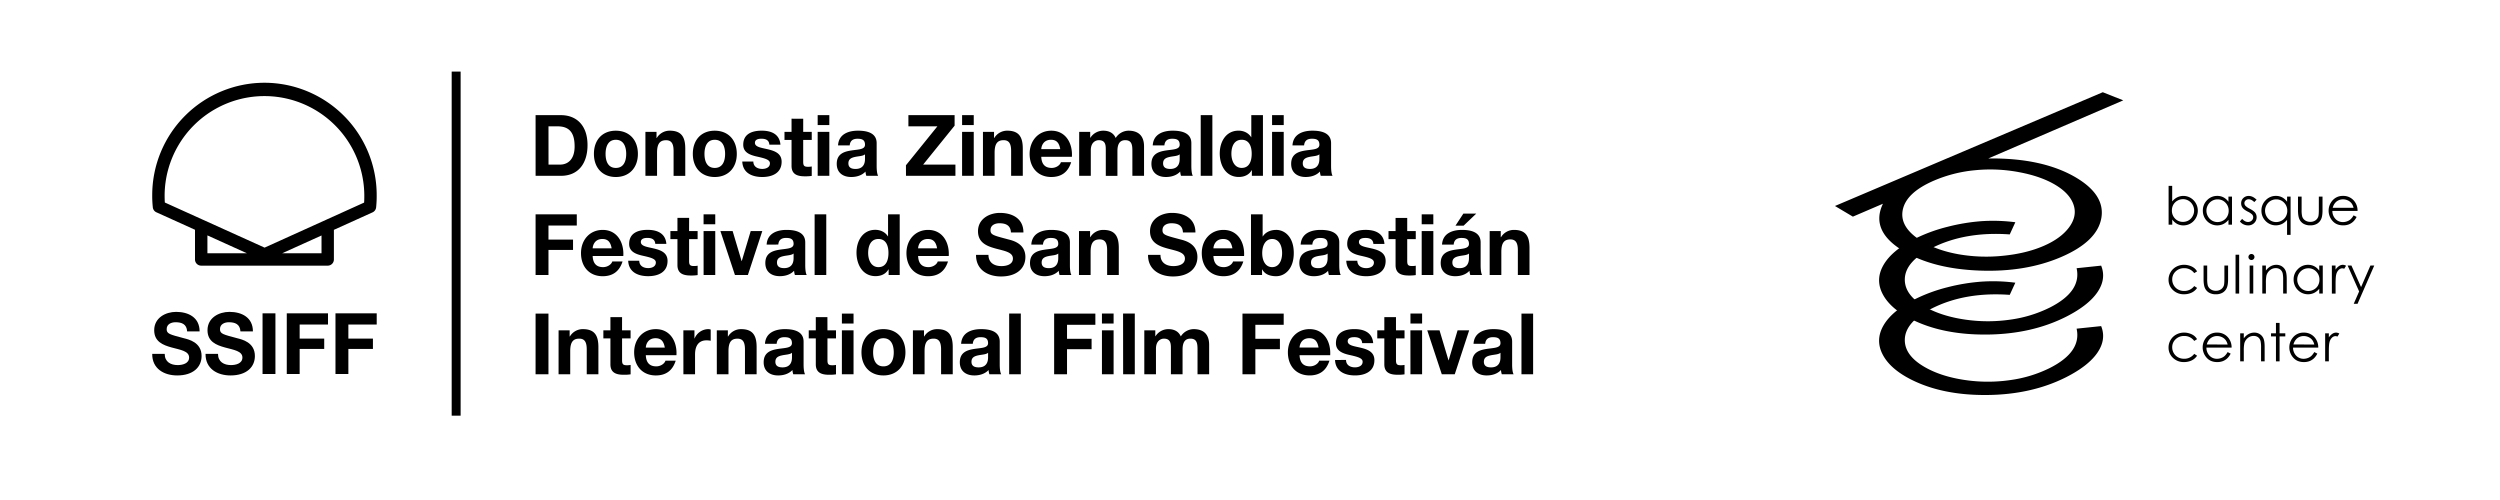 <svg xmlns="http://www.w3.org/2000/svg" xmlns:xlink="http://www.w3.org/1999/xlink" viewBox="0 0 2834.65 566.93">
  <defs>
    <clipPath id="clip-path">
      <rect x="172.6" y="81.17" width="1565.74" height="390.14" style="fill: none"/>
    </clipPath>
  </defs>
  <g id="Layer_2" data-name="Layer 2">
    <g id="Layer_1-2" data-name="Layer 1">
      <g>
        <g>
          <g>
            <g style="clip-path: url(#clip-path)">
              <path d="M1725.13,424.35h13.21v-68.8h-13.21ZM1684,389.85c.46-5.4,3.73-7.52,8.76-7.52,4.66,0,8.57.87,8.57,6.75,0,5.59-7.54,5.3-15.66,6.56s-16.38,3.86-16.38,15.13c0,10.22,7.26,14.93,16.38,14.93,5.88,0,12-1.63,16.22-6.16a21,21,0,0,0,.93,4.81h13.4c-1.21-2-1.67-6.54-1.67-11.07V387.35c0-12-11.54-14.16-21.14-14.16-10.81,0-21.88,3.85-22.63,16.66Zm17.33,15.24c0,3-.37,11.47-10.71,11.47-4.29,0-8.11-1.26-8.11-6.37s3.73-6.45,7.82-7.32,8.77-.87,11-2.89Zm-35.49-30.55h-13.13l-10.15,34h-.19l-10.15-34H1618.3l16.48,49.81h14.71Zm-53.37-19h-13.21v11.27h13.21Zm-13.22,68.8h13.21V374.54H1599.2Zm-16.4-64.75h-13.21v14.94h-8v9.14h8v29.41c0,9.92,7.07,11.84,15.16,11.84a48.66,48.66,0,0,0,7.74-.48V413.76a19.64,19.64,0,0,1-4.1.39c-4.47,0-5.59-1.16-5.59-5.79V383.68h9.69v-9.14h-9.69Zm-69.1,48.57c.56,13.2,11.45,17.53,22.63,17.53,11,0,22-4.23,22-17.34,0-9.25-7.53-12.14-15.26-14-7.55-1.83-15-2.5-15-7.42,0-4,4.38-4.63,7.37-4.63,4.75,0,8.67,1.45,9,6.75H1557c-1-12.23-10.7-15.89-21.23-15.89-10.34,0-21,3.27-21,16,0,8.77,7.63,11.57,15.26,13.3,9.51,2.12,15,3.57,15,7.71,0,4.82-4.85,6.37-8.67,6.37-5.22,0-10.06-2.41-10.15-8.39Zm-40.24-14.07c.18-3.86,2.6-10.61,11-10.61,6.43,0,9.32,3.66,10.53,10.61Zm34.74,8.66c.93-15.32-7-29.57-23.38-29.57-14.62,0-24.58,11.36-24.58,26.3,0,15.43,9.4,26.21,24.58,26.21,10.9,0,18.81-5,22.54-16.76h-11.64c-.84,3.09-5.13,6.46-10.44,6.46-7.36,0-11.45-4-11.82-12.64Zm-99.46,21.59h14.61V395.92h27.84V384.18h-27.84V368.26h32.13V355.55h-46.74Zm-111.31,0h13.22V395.44c0-9.74,6.34-11.47,8.95-11.47,8.38,0,8,6.65,8,12.43v28h13.21V396.59c0-6.26,1.41-12.62,8.86-12.62s8.11,5.49,8.11,12.14v28.24H1371V391c0-12.9-7.35-17.81-17.59-17.81a17.39,17.39,0,0,0-14.54,8.28c-2.61-6-8-8.28-14-8.28a17.25,17.25,0,0,0-14.73,8.09h-.19v-6.74h-12.47Zm-24,0h13.22v-68.8H1273.4Zm-10.81-68.8h-13.22v11.27h13.22Zm-13.22,68.8h13.22V374.54h-13.22Zm-54.2,0h14.61V395.92h27.85V384.18h-27.85V368.26h32.13V355.55h-46.74Zm-51,0h13.21v-68.8h-13.21ZM1103,389.85c.47-5.4,3.73-7.52,8.76-7.52,4.66,0,8.58.87,8.58,6.75,0,5.59-7.55,5.3-15.66,6.56s-16.38,3.86-16.38,15.13c0,10.22,7.26,14.93,16.38,14.93,5.87,0,12-1.63,16.21-6.16a21,21,0,0,0,.94,4.81h13.4c-1.21-2-1.68-6.54-1.68-11.07V387.35c0-12-11.54-14.16-21.13-14.16-10.82,0-21.89,3.85-22.64,16.66Zm17.34,15.24c0,3-.37,11.47-10.72,11.47-4.29,0-8.11-1.26-8.11-6.37s3.73-6.45,7.83-7.32,8.76-.87,11-2.89Zm-85.22,19.26h13.21V398.24c0-10.12,3.08-14.27,10.25-14.27,6.15,0,8.48,4,8.48,12.24v28.14h13.21V393.71c0-12.34-3.53-20.52-17.59-20.52a17,17,0,0,0-14.72,8.28h-.28v-6.93h-12.56ZM990,399.5c0-8,2.7-16,11.65-16s11.74,8,11.74,16-2.7,15.9-11.74,15.9S990,407.4,990,399.5m-13.21,0c0,15.81,9.77,26.2,24.86,26.2s25-10.39,25-26.2-9.78-26.31-25-26.31-24.86,10.4-24.86,26.31m-9-43.95H954.59v11.27h13.22Zm-13.22,68.8H967.8V374.54H954.59Zm-16.4-64.75H925v14.94h-8v9.14h8v29.41c0,9.92,7.08,11.84,15.17,11.84a48.46,48.46,0,0,0,7.73-.48V413.76a19.54,19.54,0,0,1-4.09.39c-4.48,0-5.59-1.16-5.59-5.79V383.68h9.68v-9.14h-9.68Zm-57.56,30.25c.46-5.4,3.72-7.52,8.76-7.52,4.66,0,8.57.87,8.57,6.75,0,5.59-7.55,5.3-15.66,6.56s-16.38,3.86-16.38,15.13c0,10.22,7.26,14.93,16.38,14.93,5.88,0,12-1.63,16.22-6.16a20.48,20.48,0,0,0,.93,4.81h13.4c-1.21-2-1.67-6.54-1.67-11.07V387.35c0-12-11.54-14.16-21.14-14.16-10.81,0-21.89,3.85-22.63,16.66ZM898,405.09c0,3-.37,11.47-10.71,11.47-4.29,0-8.12-1.26-8.12-6.37s3.73-6.45,7.84-7.32,8.75-.87,11-2.89Zm-85.22,19.26H826V398.24C826,388.12,829,384,836.2,384c6.16,0,8.49,4,8.49,12.24v28.14H857.9V393.71c0-12.34-3.53-20.52-17.59-20.52a17.07,17.07,0,0,0-14.73,8.28h-.28v-6.93H812.74Zm-37.9,0h13.21V401.9c0-8.77,3.35-16,13-16a23.32,23.32,0,0,1,4.75.48V373.67a9.57,9.57,0,0,0-2.89-.48,17,17,0,0,0-15.37,10.59h-.18v-9.24H774.84ZM732.26,394.1c.18-3.86,2.61-10.61,11-10.61,6.43,0,9.31,3.66,10.53,10.61ZM767,402.76c.93-15.32-7-29.57-23.38-29.57-14.62,0-24.58,11.36-24.58,26.3,0,15.43,9.4,26.21,24.58,26.21,10.9,0,18.82-5,22.54-16.76H754.52c-.84,3.09-5.12,6.46-10.43,6.46-7.36,0-11.46-4-11.83-12.64ZM705.34,359.6H692.13v14.94h-8v9.14h8v29.41c0,9.92,7.07,11.84,15.17,11.84a48.61,48.61,0,0,0,7.73-.48V413.76a19.64,19.64,0,0,1-4.1.39c-4.47,0-5.59-1.16-5.59-5.79V383.68H715v-9.14h-9.69Zm-72,64.75h13.21V398.24c0-10.12,3.08-14.27,10.25-14.27,6.15,0,8.48,4,8.48,12.24v28.14h13.22V393.71c0-12.34-3.54-20.52-17.6-20.52a17,17,0,0,0-14.72,8.28h-.28v-6.93H633.36Zm-26.08,0h14.61v-68.8H607.28Z"/>
              <path d="M1689.08,311.84h13.22V285.72c0-10.12,3.07-14.26,10.25-14.26,6.15,0,8.48,4.05,8.48,12.24v28.14h13.21V281.2c0-12.34-3.53-20.52-17.59-20.52a17.06,17.06,0,0,0-14.73,8.28h-.27V262h-12.57Zm-15.19-69.66h-14.62l-8.94,13.67h9.23Zm-25.61,35.16c.46-5.39,3.73-7.52,8.76-7.52,4.66,0,8.57.87,8.57,6.75,0,5.59-7.55,5.3-15.66,6.56s-16.38,3.85-16.38,15.14c0,10.21,7.26,14.92,16.38,14.92,5.88,0,12-1.63,16.22-6.16a21,21,0,0,0,.93,4.81h13.4c-1.21-2-1.67-6.54-1.67-11.07V274.84c0-11.95-11.54-14.16-21.14-14.16-10.81,0-21.88,3.85-22.63,16.66Zm17.33,15.24c0,3-.37,11.47-10.71,11.47-4.29,0-8.11-1.25-8.11-6.36s3.73-6.46,7.82-7.33,8.77-.87,11-2.89ZM1625.18,243H1612v11.27h13.21ZM1612,311.84h13.21V262H1612Zm-16.41-64.75h-13.21V262h-8v9.14h8v29.41c0,9.92,7.07,11.84,15.17,11.84a48.53,48.53,0,0,0,7.73-.48V301.26a20.32,20.32,0,0,1-4.1.38c-4.47,0-5.59-1.16-5.59-5.78V271.17h9.69V262h-9.69Zm-69.1,48.57c.56,13.2,11.45,17.53,22.63,17.53,11,0,22-4.23,22-17.34,0-9.25-7.53-12.14-15.26-14-7.55-1.82-15-2.5-15-7.42,0-4.05,4.38-4.63,7.36-4.63,4.75,0,8.66,1.45,9,6.75h12.56c-1-12.23-10.7-15.89-21.23-15.89-10.34,0-21,3.27-21,16,0,8.77,7.63,11.57,15.27,13.3,9.5,2.13,15,3.57,15,7.72,0,4.82-4.85,6.36-8.67,6.36-5.22,0-10.06-2.41-10.15-8.39ZM1488,277.34c.46-5.39,3.73-7.52,8.76-7.52,4.66,0,8.57.87,8.57,6.75,0,5.59-7.55,5.3-15.65,6.56s-16.39,3.85-16.39,15.14c0,10.21,7.26,14.92,16.39,14.92,5.87,0,12-1.63,16.21-6.16a21,21,0,0,0,.93,4.81h13.4c-1.21-2-1.67-6.54-1.67-11.07V274.84c0-11.95-11.54-14.16-21.14-14.16-10.81,0-21.88,3.85-22.63,16.66Zm17.33,15.24c0,3-.37,11.47-10.72,11.47-4.28,0-8.1-1.25-8.1-6.36s3.72-6.46,7.82-7.33,8.77-.87,11-2.89Zm-51.6-5.6c0,8.29-3.44,15.91-11.27,15.91s-11.28-7.62-11.28-15.91,3.45-16,11.28-16,11.27,7.61,11.27,16m-35.3,24.86H1431v-6.35h.19c2.89,5.49,8.76,7.7,15.84,7.7,9.6,0,19.93-8,19.93-26.3s-10.33-26.21-19.93-26.21c-6,0-11.93,2.31-15.19,7.41h-.18V243h-13.22Zm-42.58-30.25c.19-3.85,2.62-10.61,11-10.61,6.42,0,9.31,3.67,10.52,10.61Zm34.75,8.67c.93-15.32-7-29.58-23.38-29.58-14.62,0-24.58,11.36-24.58,26.3,0,15.43,9.4,26.21,24.58,26.21,10.9,0,18.81-5,22.54-16.76h-11.64c-.84,3.09-5.13,6.46-10.43,6.46-7.36,0-11.46-3.95-11.84-12.63ZM1301.72,289c-.18,17,13.59,24.47,28.31,24.47,18.07,0,27.66-9.43,27.66-22.06,0-15.62-14.9-18.8-19.74-20.05-16.68-4.44-19.85-5.11-19.85-10.41,0-5.78,5.41-7.81,10.06-7.81,7,0,12.68,2.12,13.14,10.41h14.15c0-15.9-12.75-22.15-26.63-22.15-12,0-24.86,6.73-24.86,20.8,0,12.92,10,16.87,19.82,19.57s19.76,4,19.76,11.38c0,7-7.83,8.58-13,8.58-7.83,0-14.73-3.57-14.73-12.73Zm-78.33,22.83h13.21V285.72c0-10.12,3.08-14.26,10.26-14.26,6.15,0,8.48,4.05,8.48,12.24v28.14h13.21V281.2c0-12.34-3.54-20.52-17.59-20.52a17,17,0,0,0-14.73,8.28H1236V262h-12.56Zm-40.81-34.5c.47-5.39,3.73-7.52,8.76-7.52,4.67,0,8.58.87,8.58,6.75,0,5.59-7.55,5.3-15.66,6.56s-16.38,3.85-16.38,15.14c0,10.21,7.26,14.92,16.38,14.92,5.87,0,12-1.63,16.22-6.16a20.48,20.48,0,0,0,.93,4.81h13.4c-1.21-2-1.68-6.54-1.68-11.07V274.84c0-11.95-11.53-14.16-21.13-14.16-10.81,0-21.89,3.85-22.63,16.66Zm17.34,15.24c0,3-.37,11.47-10.72,11.47-4.28,0-8.11-1.25-8.11-6.36s3.73-6.46,7.83-7.33,8.76-.87,11-2.89ZM1106.69,289c-.19,17,13.58,24.47,28.31,24.47,18.07,0,27.65-9.43,27.65-22.06,0-15.62-14.89-18.8-19.73-20.05-16.68-4.44-19.85-5.11-19.85-10.41,0-5.78,5.41-7.81,10.06-7.81,7,0,12.68,2.12,13.14,10.41h14.15c0-15.9-12.75-22.15-26.64-22.15-12,0-24.86,6.73-24.86,20.8,0,12.92,10,16.87,19.83,19.57s19.76,4,19.76,11.38c0,7-7.83,8.58-13,8.58-7.83,0-14.73-3.57-14.73-12.73ZM1041,281.59c.19-3.85,2.61-10.61,11-10.61,6.43,0,9.32,3.67,10.53,10.61Zm34.75,8.67c.92-15.32-7-29.58-23.38-29.58-14.63,0-24.58,11.36-24.58,26.3,0,15.43,9.4,26.21,24.58,26.21,10.89,0,18.81-5,22.54-16.76h-11.65c-.83,3.09-5.12,6.46-10.43,6.46-7.36,0-11.45-3.95-11.83-12.63Zm-68.36-3.47c0,8.2-2.61,16.1-11.36,16.1-8.21,0-11.66-8.19-11.66-16,0-8.2,3-15.91,11.66-15.91s11.36,7.71,11.36,15.81m.19,25h12.56V243h-13.21v25h-.19c-3-4.91-8.57-7.41-14.26-7.41-14.15,0-21.32,12.42-21.32,25.82,0,13.79,7.07,26.69,21.6,26.69,6.15,0,11.56-2.31,14.63-7.7h.19Zm-83.92,0h13.21V243H923.67Zm-41.18-34.5c.47-5.39,3.73-7.52,8.76-7.52,4.66,0,8.58.87,8.58,6.75,0,5.59-7.55,5.3-15.66,6.56s-16.38,3.85-16.38,15.14c0,10.21,7.25,14.92,16.38,14.92,5.87,0,12-1.63,16.22-6.16a21,21,0,0,0,.92,4.81h13.41c-1.21-2-1.68-6.54-1.68-11.07V274.84c0-11.95-11.54-14.16-21.14-14.16-10.81,0-21.88,3.85-22.63,16.66Zm17.34,15.24c0,3-.38,11.47-10.72,11.47-4.29,0-8.11-1.25-8.11-6.36s3.73-6.46,7.83-7.33,8.76-.87,11-2.89ZM864.33,262H851.2l-10.15,34h-.19l-10.15-34H816.84l16.48,49.81H848ZM811,243H797.75v11.27H811Zm-13.21,68.8H811V262H797.75Zm-16.41-64.75H768.13V262h-8v9.14h8v29.41c0,9.92,7.07,11.84,15.17,11.84a48.53,48.53,0,0,0,7.73-.48V301.26a20.32,20.32,0,0,1-4.1.38c-4.47,0-5.59-1.16-5.59-5.78V271.17H791V262h-9.69Zm-69.09,48.57c.55,13.2,11.44,17.53,22.62,17.53,11,0,22-4.23,22-17.34,0-9.25-7.54-12.14-15.27-14-7.54-1.82-15-2.5-15-7.42,0-4.05,4.38-4.63,7.36-4.63,4.75,0,8.67,1.45,9,6.75h12.57c-1-12.23-10.71-15.89-21.24-15.89-10.34,0-20.95,3.27-20.95,16,0,8.77,7.63,11.57,15.27,13.3,9.5,2.13,15,3.57,15,7.72,0,4.82-4.84,6.36-8.67,6.36-5.21,0-10.06-2.41-10.15-8.39ZM672,281.59c.18-3.85,2.6-10.61,11-10.61,6.42,0,9.31,3.67,10.52,10.61Zm34.74,8.67c.93-15.32-7-29.58-23.38-29.58-14.62,0-24.58,11.36-24.58,26.3,0,15.43,9.4,26.21,24.58,26.21,10.9,0,18.81-5,22.54-16.76H694.26c-.84,3.09-5.12,6.46-10.43,6.46-7.36,0-11.46-3.95-11.83-12.63Zm-99.46,21.58h14.61V283.41h27.85V271.67H621.89V255.75H654V243H607.28Z"/>
              <path d="M1478.67,164.84c.47-5.4,3.73-7.53,8.77-7.53,4.65,0,8.57.87,8.57,6.76,0,5.59-7.55,5.3-15.66,6.55S1464,174.48,1464,185.76c0,10.21,7.26,14.92,16.38,14.92,5.87,0,12-1.63,16.22-6.16a20.56,20.56,0,0,0,.93,4.82h13.4c-1.21-2-1.67-6.55-1.67-11.08V162.33c0-12-11.55-14.16-21.14-14.16-10.81,0-21.89,3.85-22.63,16.67ZM1496,180.07c0,3-.37,11.47-10.72,11.47-4.29,0-8.11-1.25-8.11-6.36s3.73-6.46,7.83-7.33,8.76-.86,11-2.89Zm-40.43-49.53h-13.22V141.8h13.22Zm-13.22,68.8h13.21V149.52h-13.21Zm-23.1-25.06c0,8.2-2.6,16.11-11.36,16.11-8.2,0-11.66-8.2-11.66-16,0-8.2,3-15.91,11.66-15.91s11.36,7.71,11.36,15.81m.19,25.06H1432v-68.8H1418.8v25h-.19c-3-4.91-8.57-7.41-14.26-7.41-14.15,0-21.32,12.42-21.32,25.82,0,13.79,7.07,26.69,21.6,26.69,6.16,0,11.56-2.31,14.63-7.7h.19Zm-58,0h13.21v-68.8h-13.21Zm-41.18-34.5c.47-5.4,3.74-7.53,8.77-7.53,4.66,0,8.57.87,8.57,6.76,0,5.59-7.55,5.3-15.66,6.55s-16.38,3.86-16.38,15.14c0,10.21,7.26,14.92,16.38,14.92,5.87,0,12-1.63,16.22-6.16a21.09,21.09,0,0,0,.93,4.82h13.4c-1.21-2-1.67-6.55-1.67-11.08V162.33c0-12-11.55-14.16-21.14-14.16-10.81,0-21.89,3.85-22.63,16.67Zm17.34,15.23c0,3-.37,11.47-10.72,11.47-4.29,0-8.1-1.25-8.1-6.36s3.72-6.46,7.82-7.33,8.76-.86,11-2.89Zm-114,19.27h13.21V170.42c0-9.73,6.34-11.47,9-11.47,8.39,0,8,6.66,8,12.44v28H1267V171.58c0-6.26,1.4-12.63,8.85-12.63s8.11,5.5,8.11,12.15v28.24h13.22V166c0-12.91-7.35-17.82-17.6-17.82a17.4,17.4,0,0,0-14.54,8.28c-2.6-6-8-8.28-14-8.28a17.26,17.26,0,0,0-14.73,8.09h-.18v-6.74h-12.47Zm-42.95-30.25c.19-3.86,2.61-10.62,11-10.62,6.43,0,9.32,3.67,10.53,10.62Zm34.74,8.66c.93-15.32-7-29.58-23.38-29.58-14.62,0-24.57,11.37-24.57,26.31,0,15.42,9.4,26.2,24.57,26.2,10.9,0,18.82-5,22.54-16.76h-11.64c-.84,3.09-5.12,6.47-10.43,6.47-7.36,0-11.46-4-11.83-12.64Zm-100.86,21.59h13.22V173.22c0-10.12,3.07-14.27,10.25-14.27,6.15,0,8.48,4.05,8.48,12.25v28.14h13.22V168.69c0-12.34-3.54-20.52-17.6-20.52a17.08,17.08,0,0,0-14.73,8.28h-.27v-6.93h-12.57Zm-10.44-68.8h-13.21V141.8h13.21Zm-13.22,68.8h13.22V149.52h-13.22Zm-63.61,0h56.06V186.62h-36.6l35.67-44.15V130.54H1030v12.7h32.88l-35.67,44.15Zm-63.81-34.5c.47-5.4,3.73-7.53,8.76-7.53,4.66,0,8.58.87,8.58,6.76,0,5.59-7.55,5.3-15.66,6.55s-16.38,3.86-16.38,15.14c0,10.21,7.26,14.92,16.38,14.92,5.87,0,12-1.63,16.21-6.16a21.1,21.1,0,0,0,.94,4.82h13.4c-1.21-2-1.68-6.55-1.68-11.08V162.33c0-12-11.54-14.16-21.14-14.16-10.81,0-21.88,3.85-22.63,16.67Zm17.34,15.23c0,3-.38,11.47-10.72,11.47-4.29,0-8.11-1.25-8.11-6.36s3.73-6.46,7.83-7.33,8.76-.86,11-2.89Zm-40.44-49.53H927.12V141.8h13.21Zm-13.21,68.8h13.21V149.52H927.12Zm-16.41-64.76H897.5v14.94h-8v9.14h8v29.41c0,9.92,7.07,11.84,15.17,11.84a48.53,48.53,0,0,0,7.73-.48V188.75a19.63,19.63,0,0,1-4.1.38c-4.47,0-5.59-1.16-5.59-5.78V158.66h9.69v-9.14h-9.69Zm-69.09,48.57c.56,13.2,11.44,17.53,22.62,17.53,11,0,22-4.23,22-17.34,0-9.25-7.54-12.14-15.27-14-7.55-1.83-15-2.51-15-7.43,0-4.05,4.38-4.63,7.36-4.63,4.75,0,8.67,1.45,9,6.76h12.57c-1-12.24-10.7-15.9-21.24-15.9-10.34,0-20.94,3.27-20.94,16,0,8.78,7.63,11.57,15.26,13.31,9.51,2.12,15,3.56,15,7.71,0,4.82-4.85,6.36-8.67,6.36-5.22,0-10.07-2.41-10.16-8.39Zm-42.86-8.67c0-8,2.7-16,11.65-16s11.74,8,11.74,16-2.7,15.91-11.74,15.91-11.65-8-11.65-15.91m-13.21,0c0,15.81,9.77,26.2,24.86,26.2s25-10.39,25-26.2-9.77-26.31-25-26.31-24.86,10.4-24.86,26.31m-53.74,24.86H745V173.22C745,163.1,748.1,159,755.27,159c6.15,0,8.48,4.05,8.48,12.25v28.14H777V168.69c0-12.34-3.54-20.52-17.6-20.52a17,17,0,0,0-14.72,8.28h-.28v-6.93H731.81Zm-45.19-24.86c0-8,2.7-16,11.65-16s11.74,8,11.74,16-2.7,15.91-11.74,15.91-11.65-8-11.65-15.91m-13.21,0c0,15.81,9.77,26.2,24.86,26.2s25-10.39,25-26.2-9.77-26.31-25-26.31-24.86,10.4-24.86,26.31m-51.52-31.24h10.44c14.53,0,19.19,8.87,19.19,22.76,0,15.23-8.11,20.62-16.59,20.62h-13Zm-14.61,56.1H636c20.31,0,30.17-14.83,30.17-34.79,0-22.85-12.94-34-30.17-34H607.28Z"/>
            </g>
            <rect x="512.14" y="81.17" width="10.14" height="390.14"/>
            <g style="clip-path: url(#clip-path)">
              <path d="M380.39,424.06H395V395.63h27.85V383.89H395V368h32.14V355.26H380.39Zm-55.23,0h14.61V395.63h27.85V383.89H339.77V368h32.14V355.26H325.16Zm-27.47,0H312.3v-68.8H297.69Zm-64.64-22.83c-.19,17,13.58,24.47,28.31,24.47,18.07,0,27.65-9.43,27.65-22.06,0-15.62-14.89-18.8-19.73-20.05-16.68-4.43-19.85-5.11-19.85-10.41,0-5.78,5.4-7.81,10.06-7.81,7,0,12.68,2.12,13.14,10.41h14.15c0-15.9-12.75-22.16-26.64-22.16-12,0-24.86,6.74-24.86,20.81,0,12.92,10,16.87,19.83,19.57s19.76,4,19.76,11.37c0,7-7.83,8.59-12.95,8.59-7.83,0-14.73-3.57-14.73-12.73Zm-60.45,0c-.19,17,13.59,24.47,28.31,24.47,18.07,0,27.66-9.43,27.66-22.06,0-15.62-14.89-18.8-19.74-20.05-16.68-4.43-19.85-5.11-19.85-10.41,0-5.78,5.41-7.81,10.07-7.81,7,0,12.67,2.12,13.14,10.41h14.14c0-15.9-12.75-22.16-26.63-22.16-12,0-24.86,6.74-24.86,20.81,0,12.92,9.95,16.87,19.83,19.57s19.75,4,19.75,11.37c0,7-7.83,8.59-12.95,8.59-7.83,0-14.72-3.57-14.72-12.73Z"/>
              <path d="M412.85,229.71,300,280.77l-71.18-32.2h0L186.9,229.62c-.19-2.81-.24-5.53-.24-8.52a113.21,113.21,0,0,1,226.41,0c0,3.09,0,5.86-.22,8.61m-48.29,57.48H319.89L364.56,267ZM235.18,266.9,280,287.19H235.18ZM299.87,93.83A127.41,127.41,0,0,0,172.6,221.1a118.08,118.08,0,0,0,.63,13.49,7,7,0,0,0,2.05,4.71l0,0a6.9,6.9,0,0,0,2.42,1.58l43.4,19.64v33.69a7,7,0,0,0,7,7H371.59a7,7,0,0,0,7-7v-33.6l43.8-19.81a7,7,0,0,0,4.11-6,122,122,0,0,0,.61-13.67A127.41,127.41,0,0,0,299.87,93.83"/>
            </g>
          </g>
          <g>
            <path d="M2475.22,251.58a12.52,12.52,0,0,0,6.31-1.66,12.22,12.22,0,0,0,4.58-4.74,12.88,12.88,0,0,0,1.72-6.42,13.07,13.07,0,0,0-1.72-6.45,12.38,12.38,0,0,0-4.64-4.77,12.08,12.08,0,0,0-6.2-1.72,12.85,12.85,0,0,0-6.39,1.72,12,12,0,0,0-4.64,4.59,13.2,13.2,0,0,0-1.61,6.51,12.68,12.68,0,0,0,3.62,9.23,12.11,12.11,0,0,0,9,3.71m-16.36,3.13v-44h4.07v17.72a16.89,16.89,0,0,1,5.75-4.7,16,16,0,0,1,18.49,3.33,16.93,16.93,0,0,1,0,23.63,15.73,15.73,0,0,1-11.6,4.87,14.84,14.84,0,0,1-7-1.66,16.46,16.46,0,0,1-5.57-5v5.84Z"/>
            <path d="M2514.41,226.06a12.25,12.25,0,0,0-6.31,1.69,12.39,12.39,0,0,0-4.61,4.7,12.89,12.89,0,0,0,0,12.85,12.71,12.71,0,0,0,4.61,4.79,12.25,12.25,0,0,0,6.25,1.69,12.76,12.76,0,0,0,6.37-1.69,11.74,11.74,0,0,0,4.61-4.58A12.92,12.92,0,0,0,2527,239a12.62,12.62,0,0,0-3.65-9.22,12,12,0,0,0-8.94-3.71m16.36-3.13v31.78h-4v-5.47A17.38,17.38,0,0,1,2521,254a16.16,16.16,0,0,1-18.51-3.3,16.47,16.47,0,0,1-4.77-11.92A16.07,16.07,0,0,1,2502.5,227a15.69,15.69,0,0,1,11.59-4.88,14.86,14.86,0,0,1,7.06,1.66,16.07,16.07,0,0,1,5.58,5v-5.84Z"/>
            <path d="M2558.67,226.4l-2.63,2.72c-2.17-2.12-4.31-3.18-6.4-3.18a4.8,4.8,0,0,0-3.4,1.31,4.08,4.08,0,0,0-1.41,3.07,4.54,4.54,0,0,0,1.17,3,16.52,16.52,0,0,0,4.91,3.36c3,1.57,5.1,3.1,6.19,4.55a8.37,8.37,0,0,1,1.6,5,9,9,0,0,1-2.74,6.63,9.42,9.42,0,0,1-6.86,2.71,12,12,0,0,1-5.26-1.19,11.34,11.34,0,0,1-4.12-3.31l2.56-2.91q3.13,3.52,6.64,3.53a6,6,0,0,0,4.17-1.58,4.9,4.9,0,0,0,1.73-3.71,4.75,4.75,0,0,0-1.14-3.12,18.27,18.27,0,0,0-5.15-3.39c-2.85-1.48-4.8-2.94-5.83-4.38a8.22,8.22,0,0,1-1.55-4.94,8,8,0,0,1,2.46-6,8.6,8.6,0,0,1,6.24-2.4c2.93,0,5.87,1.44,8.82,4.29"/>
            <path d="M2580.88,226.06a12.44,12.44,0,0,0-10.92,6.39,12.93,12.93,0,0,0,0,12.85,12.74,12.74,0,0,0,4.62,4.79,12.22,12.22,0,0,0,6.25,1.69,12.79,12.79,0,0,0,6.37-1.69,11.74,11.74,0,0,0,4.61-4.58,13,13,0,0,0,1.64-6.52,12.62,12.62,0,0,0-3.65-9.22,12,12,0,0,0-8.94-3.71m16.35-3.13v43.4h-4V249.24a17.38,17.38,0,0,1-5.78,4.71,16.17,16.17,0,0,1-18.52-3.3,16.51,16.51,0,0,1-4.76-11.92A16.1,16.1,0,0,1,2569,227a15.7,15.7,0,0,1,11.59-4.88,14.9,14.9,0,0,1,7.07,1.66,16.24,16.24,0,0,1,5.58,5v-5.84Z"/>
            <path d="M2605.6,222.93h4.11v14.84a31.51,31.51,0,0,0,.59,7.47,8.32,8.32,0,0,0,3.33,4.62,10.19,10.19,0,0,0,5.9,1.69,9.85,9.85,0,0,0,5.78-1.64,8.43,8.43,0,0,0,3.3-4.34c.41-1.24.62-3.83.62-7.8V222.93h4.18v15.6q0,6.57-1.55,9.9a11.71,11.71,0,0,1-4.62,5.22,14.56,14.56,0,0,1-7.71,1.87,14.9,14.9,0,0,1-7.77-1.87,11.67,11.67,0,0,1-4.64-5.25c-1-2.26-1.52-5.64-1.52-10.17Z"/>
            <path d="M2668.6,235.6a13.38,13.38,0,0,0-2.39-5.22,11.33,11.33,0,0,0-4.12-3.16,12.73,12.73,0,0,0-5.4-1.19,11.64,11.64,0,0,0-8,3,13.5,13.5,0,0,0-3.71,6.57Zm0,8.57,3.45,1.8a18.79,18.79,0,0,1-3.91,5.38,15.7,15.7,0,0,1-5,3.12,17.63,17.63,0,0,1-6.28,1.05c-5.17,0-9.23-1.69-12.15-5.07a17.33,17.33,0,0,1-4.38-11.54,17,17,0,0,1,3.71-10.78,15.16,15.16,0,0,1,12.59-6,15.64,15.64,0,0,1,13,6.16,17.17,17.17,0,0,1,3.51,10.87h-28.56a13,13,0,0,0,3.53,9.11,11.26,11.26,0,0,0,8.45,3.53,13.11,13.11,0,0,0,4.7-.85,12.21,12.21,0,0,0,3.91-2.24,18.91,18.91,0,0,0,3.47-4.52"/>
            <path d="M2491.2,307.68l-3.25,2a13.59,13.59,0,0,0-11.47-5.58,13.3,13.3,0,0,0-9.67,3.74,12.2,12.2,0,0,0-3.82,9.08,12.92,12.92,0,0,0,1.74,6.54,12.6,12.6,0,0,0,4.85,4.76,14.19,14.19,0,0,0,6.93,1.69,14,14,0,0,0,11.44-5.57l3.25,2.13a15.4,15.4,0,0,1-6.14,5.31,19.58,19.58,0,0,1-8.73,1.87,17.26,17.26,0,0,1-12.5-4.78,15.59,15.59,0,0,1-5-11.66,16.66,16.66,0,0,1,2.31-8.56,16.35,16.35,0,0,1,6.4-6.19,18.58,18.58,0,0,1,9.08-2.22,19.39,19.39,0,0,1,6.08,1,16.9,16.9,0,0,1,5,2.51,13.9,13.9,0,0,1,3.48,3.95"/>
            <path d="M2498.53,301.08h4.12v14.83a31.16,31.16,0,0,0,.58,7.48,8.41,8.41,0,0,0,3.33,4.62,10.19,10.19,0,0,0,5.9,1.69,10,10,0,0,0,5.79-1.63,8.47,8.47,0,0,0,3.29-4.36c.42-1.22.61-3.82.61-7.8V301.08h4.19v15.59q0,6.58-1.56,9.9a11.55,11.55,0,0,1-4.61,5.23,14.53,14.53,0,0,1-7.71,1.88,14.88,14.88,0,0,1-7.77-1.88,11.7,11.7,0,0,1-4.64-5.26c-1-2.25-1.52-5.64-1.52-10.16Z"/>
            <rect x="2534.8" y="288.81" width="4.09" height="44.05"/>
            <polygon points="2661.87 301.08 2666.19 301.08 2677.11 325.55 2687.72 301.08 2692.07 301.08 2673.12 344.48 2668.79 344.48 2674.93 330.46 2661.87 301.08"/>
            <polygon points="2580.61 366.14 2584.73 366.14 2584.73 377.94 2591.21 377.94 2591.21 381.44 2584.73 381.44 2584.73 409.72 2580.61 409.72 2580.61 381.44 2575.03 381.44 2575.03 377.94 2580.61 377.94 2580.61 366.14"/>
            <path d="M2550.78,301.08h4.11v31.77h-4.11Zm2-13.09a3.42,3.42,0,1,1-2.36,1,3.2,3.2,0,0,1,2.36-1"/>
            <path d="M2565.12,301.08h4.09v5.69a17.15,17.15,0,0,1,5.43-4.88,13.38,13.38,0,0,1,6.48-1.63,11.2,11.2,0,0,1,6.32,1.81,10.75,10.75,0,0,1,4.08,4.88c.88,2.05,1.32,5.22,1.32,9.55v16.35h-4.06V317.7a35.88,35.88,0,0,0-.47-7.34,8.08,8.08,0,0,0-2.74-4.73,8.25,8.25,0,0,0-5.26-1.6,10.11,10.11,0,0,0-6.66,2.45,11.59,11.59,0,0,0-3.85,6.08,42.08,42.08,0,0,0-.59,8.64v11.65h-4.09Z"/>
            <path d="M2617.34,304.2a12.44,12.44,0,0,0-10.92,6.41,13.05,13.05,0,0,0-1.69,6.42,12.88,12.88,0,0,0,1.72,6.42,12.67,12.67,0,0,0,4.62,4.79,12.19,12.19,0,0,0,6.24,1.69,12.76,12.76,0,0,0,6.37-1.69,11.76,11.76,0,0,0,4.62-4.58,13,13,0,0,0,1.63-6.52,12.58,12.58,0,0,0-3.65-9.22,12,12,0,0,0-8.94-3.72m16.36-3.12v31.77h-4v-5.46a17.63,17.63,0,0,1-5.78,4.71,16.13,16.13,0,0,1-18.52-3.3,16.51,16.51,0,0,1-4.76-11.92,16.1,16.1,0,0,1,4.82-11.74,15.68,15.68,0,0,1,11.59-4.88,15,15,0,0,1,7.07,1.66,16,16,0,0,1,5.58,5v-5.84Z"/>
            <path d="M2644,301.08h4.17v4.64a14.44,14.44,0,0,1,4-4.08,7.68,7.68,0,0,1,4.32-1.38,7.5,7.5,0,0,1,3.63,1.08l-2.14,3.44a5.65,5.65,0,0,0-2.15-.55,5.88,5.88,0,0,0-3.95,1.7,10.46,10.46,0,0,0-2.89,5.2c-.51,1.8-.77,5.47-.77,11v10.75H2644Z"/>
            <path d="M2491.19,384.55l-3.24,2a13.6,13.6,0,0,0-11.47-5.58,13.34,13.34,0,0,0-9.67,3.74,12.22,12.22,0,0,0-3.83,9.08,12.93,12.93,0,0,0,1.75,6.54,12.56,12.56,0,0,0,4.85,4.77,14.26,14.26,0,0,0,6.92,1.69,14,14,0,0,0,11.45-5.58l3.24,2.13a15.34,15.34,0,0,1-6.13,5.32,19.72,19.72,0,0,1-8.73,1.87,17.28,17.28,0,0,1-12.5-4.79,15.59,15.59,0,0,1-5-11.66,16.63,16.63,0,0,1,2.31-8.55,16.37,16.37,0,0,1,6.4-6.2,18.58,18.58,0,0,1,9.08-2.21,19.15,19.15,0,0,1,6.08,1,16.89,16.89,0,0,1,5,2.5,13.76,13.76,0,0,1,3.47,4"/>
            <path d="M2525.8,390.62a13.43,13.43,0,0,0-2.39-5.23,11.33,11.33,0,0,0-4.12-3.16,12.73,12.73,0,0,0-5.4-1.19,11.64,11.64,0,0,0-8,3,13.58,13.58,0,0,0-3.71,6.57Zm0,8.56,3.45,1.8a18.46,18.46,0,0,1-3.91,5.38,15.84,15.84,0,0,1-5,3.13,17.6,17.6,0,0,1-6.28,1.05q-7.76,0-12.15-5.08a17.28,17.28,0,0,1-4.38-11.54,17,17,0,0,1,3.71-10.78,15.16,15.16,0,0,1,12.59-6,15.67,15.67,0,0,1,13,6.16,17.13,17.13,0,0,1,3.5,10.86h-28.56a13,13,0,0,0,3.54,9.12,11.26,11.26,0,0,0,8.44,3.53,13.23,13.23,0,0,0,4.69-.85,12.17,12.17,0,0,0,3.92-2.25,18.91,18.91,0,0,0,3.47-4.52"/>
            <path d="M2540.06,377.94h4.09v5.7a16.79,16.79,0,0,1,5.44-4.89,13.31,13.31,0,0,1,6.48-1.62,11.26,11.26,0,0,1,6.31,1.8,10.86,10.86,0,0,1,4.08,4.88c.88,2.05,1.33,5.24,1.33,9.56v16.35h-4.07V394.56a36.45,36.45,0,0,0-.47-7.33,8,8,0,0,0-2.74-4.73,8.21,8.21,0,0,0-5.26-1.6,10.15,10.15,0,0,0-6.66,2.44,11.53,11.53,0,0,0-3.85,6.08,42.13,42.13,0,0,0-.59,8.65v11.65h-4.09Z"/>
            <path d="M2624.07,390.62a13.73,13.73,0,0,0-2.39-5.23,11.33,11.33,0,0,0-4.12-3.16,12.81,12.81,0,0,0-5.41-1.19,11.66,11.66,0,0,0-8,3,13.66,13.66,0,0,0-3.71,6.57Zm0,8.56,3.45,1.8a18.85,18.85,0,0,1-3.92,5.38,15.91,15.91,0,0,1-5,3.13,17.67,17.67,0,0,1-6.28,1.05q-7.77,0-12.15-5.08a17.28,17.28,0,0,1-4.38-11.54,17,17,0,0,1,3.71-10.78,15.14,15.14,0,0,1,12.58-6,15.64,15.64,0,0,1,13,6.16,17.26,17.26,0,0,1,3.51,10.86H2600a13.11,13.11,0,0,0,3.53,9.12,11.32,11.32,0,0,0,8.44,3.53,13.3,13.3,0,0,0,4.71-.85,12.28,12.28,0,0,0,3.92-2.25,19.44,19.44,0,0,0,3.47-4.52"/>
            <path d="M2636.4,377.94h4.18v4.65a14.21,14.21,0,0,1,3.94-4.09,7.66,7.66,0,0,1,4.32-1.37,7.44,7.44,0,0,1,3.62,1.08l-2.13,3.45a5.55,5.55,0,0,0-2.17-.56,5.84,5.84,0,0,0-3.93,1.69,10.46,10.46,0,0,0-2.89,5.2c-.52,1.81-.76,5.47-.76,11v10.74h-4.18Z"/>
            <path d="M2285.11,320.55l-6.35,13.78q-50.69-3.61-88.32,15.44-30.08,15.23-30.64,35.05t27.13,33.84q18,9.1,43,12.5a176.31,176.31,0,0,0,49.74-.25,144.72,144.72,0,0,0,44.53-13.65q36.27-18.36,30.37-44.6l27.84-2.9q6,15-4.14,30t-35.54,27.91q-39.12,19.75-89.65,20.21t-86.11-17.5q-23.89-12.09-32.36-28.55t1.08-32.95q9.57-16.44,35.59-29.63a181.32,181.32,0,0,1,36.56-13.46,219.38,219.38,0,0,1,38.87-6.45,194.37,194.37,0,0,1,38.44,1.22"/>
            <path d="M2285.11,252l-6.35,13.8q-50.69-3.62-88.32,15.43-30.08,15.22-30.64,35.06t27.13,33.83q18,9.09,43,12.5a176.68,176.68,0,0,0,49.74-.24,144.45,144.45,0,0,0,44.53-13.66q36.27-18.32,30.37-44.6l27.84-2.92q6,15-4.14,30t-35.54,27.91q-39.12,19.75-89.65,20.23t-86.11-17.51q-23.89-12.1-32.36-28.55t1.08-32.94q9.57-16.47,35.59-29.65a181.31,181.31,0,0,1,36.56-13.43,220.46,220.46,0,0,1,38.87-6.48,196.68,196.68,0,0,1,38.44,1.22"/>
            <path d="M2179.94,274q16.84,10,40.9,14.32a182.73,182.73,0,0,0,50.21,1.7q26.13-2.58,45.9-11.08t29.16-21.25c6.24-8.5,7.92-17,5-25.57s-9.79-16-20.63-22.51q-16.58-9.87-41.45-14.45a175,175,0,0,0-49.75-2.13,153.76,153.76,0,0,0-46,11.58q-32.19,13.78-35.89,33.78T2179.94,274m-99.36-40.44,303.68-129,23.22,9.22-153.05,65.89q31.16-.35,56,5.12t43.65,16.64q33.36,19.88,28.46,46.23t-45.64,43.83q-40.24,17.27-92.52,15.3t-85.8-21.91q-19.23-11.46-25.11-24.94T2135,231l-34.09,14.64Z"/>
          </g>
        </g>
        <rect width="2834.65" height="566.93" style="fill: none"/>
      </g>
    </g>
  </g>
</svg>
